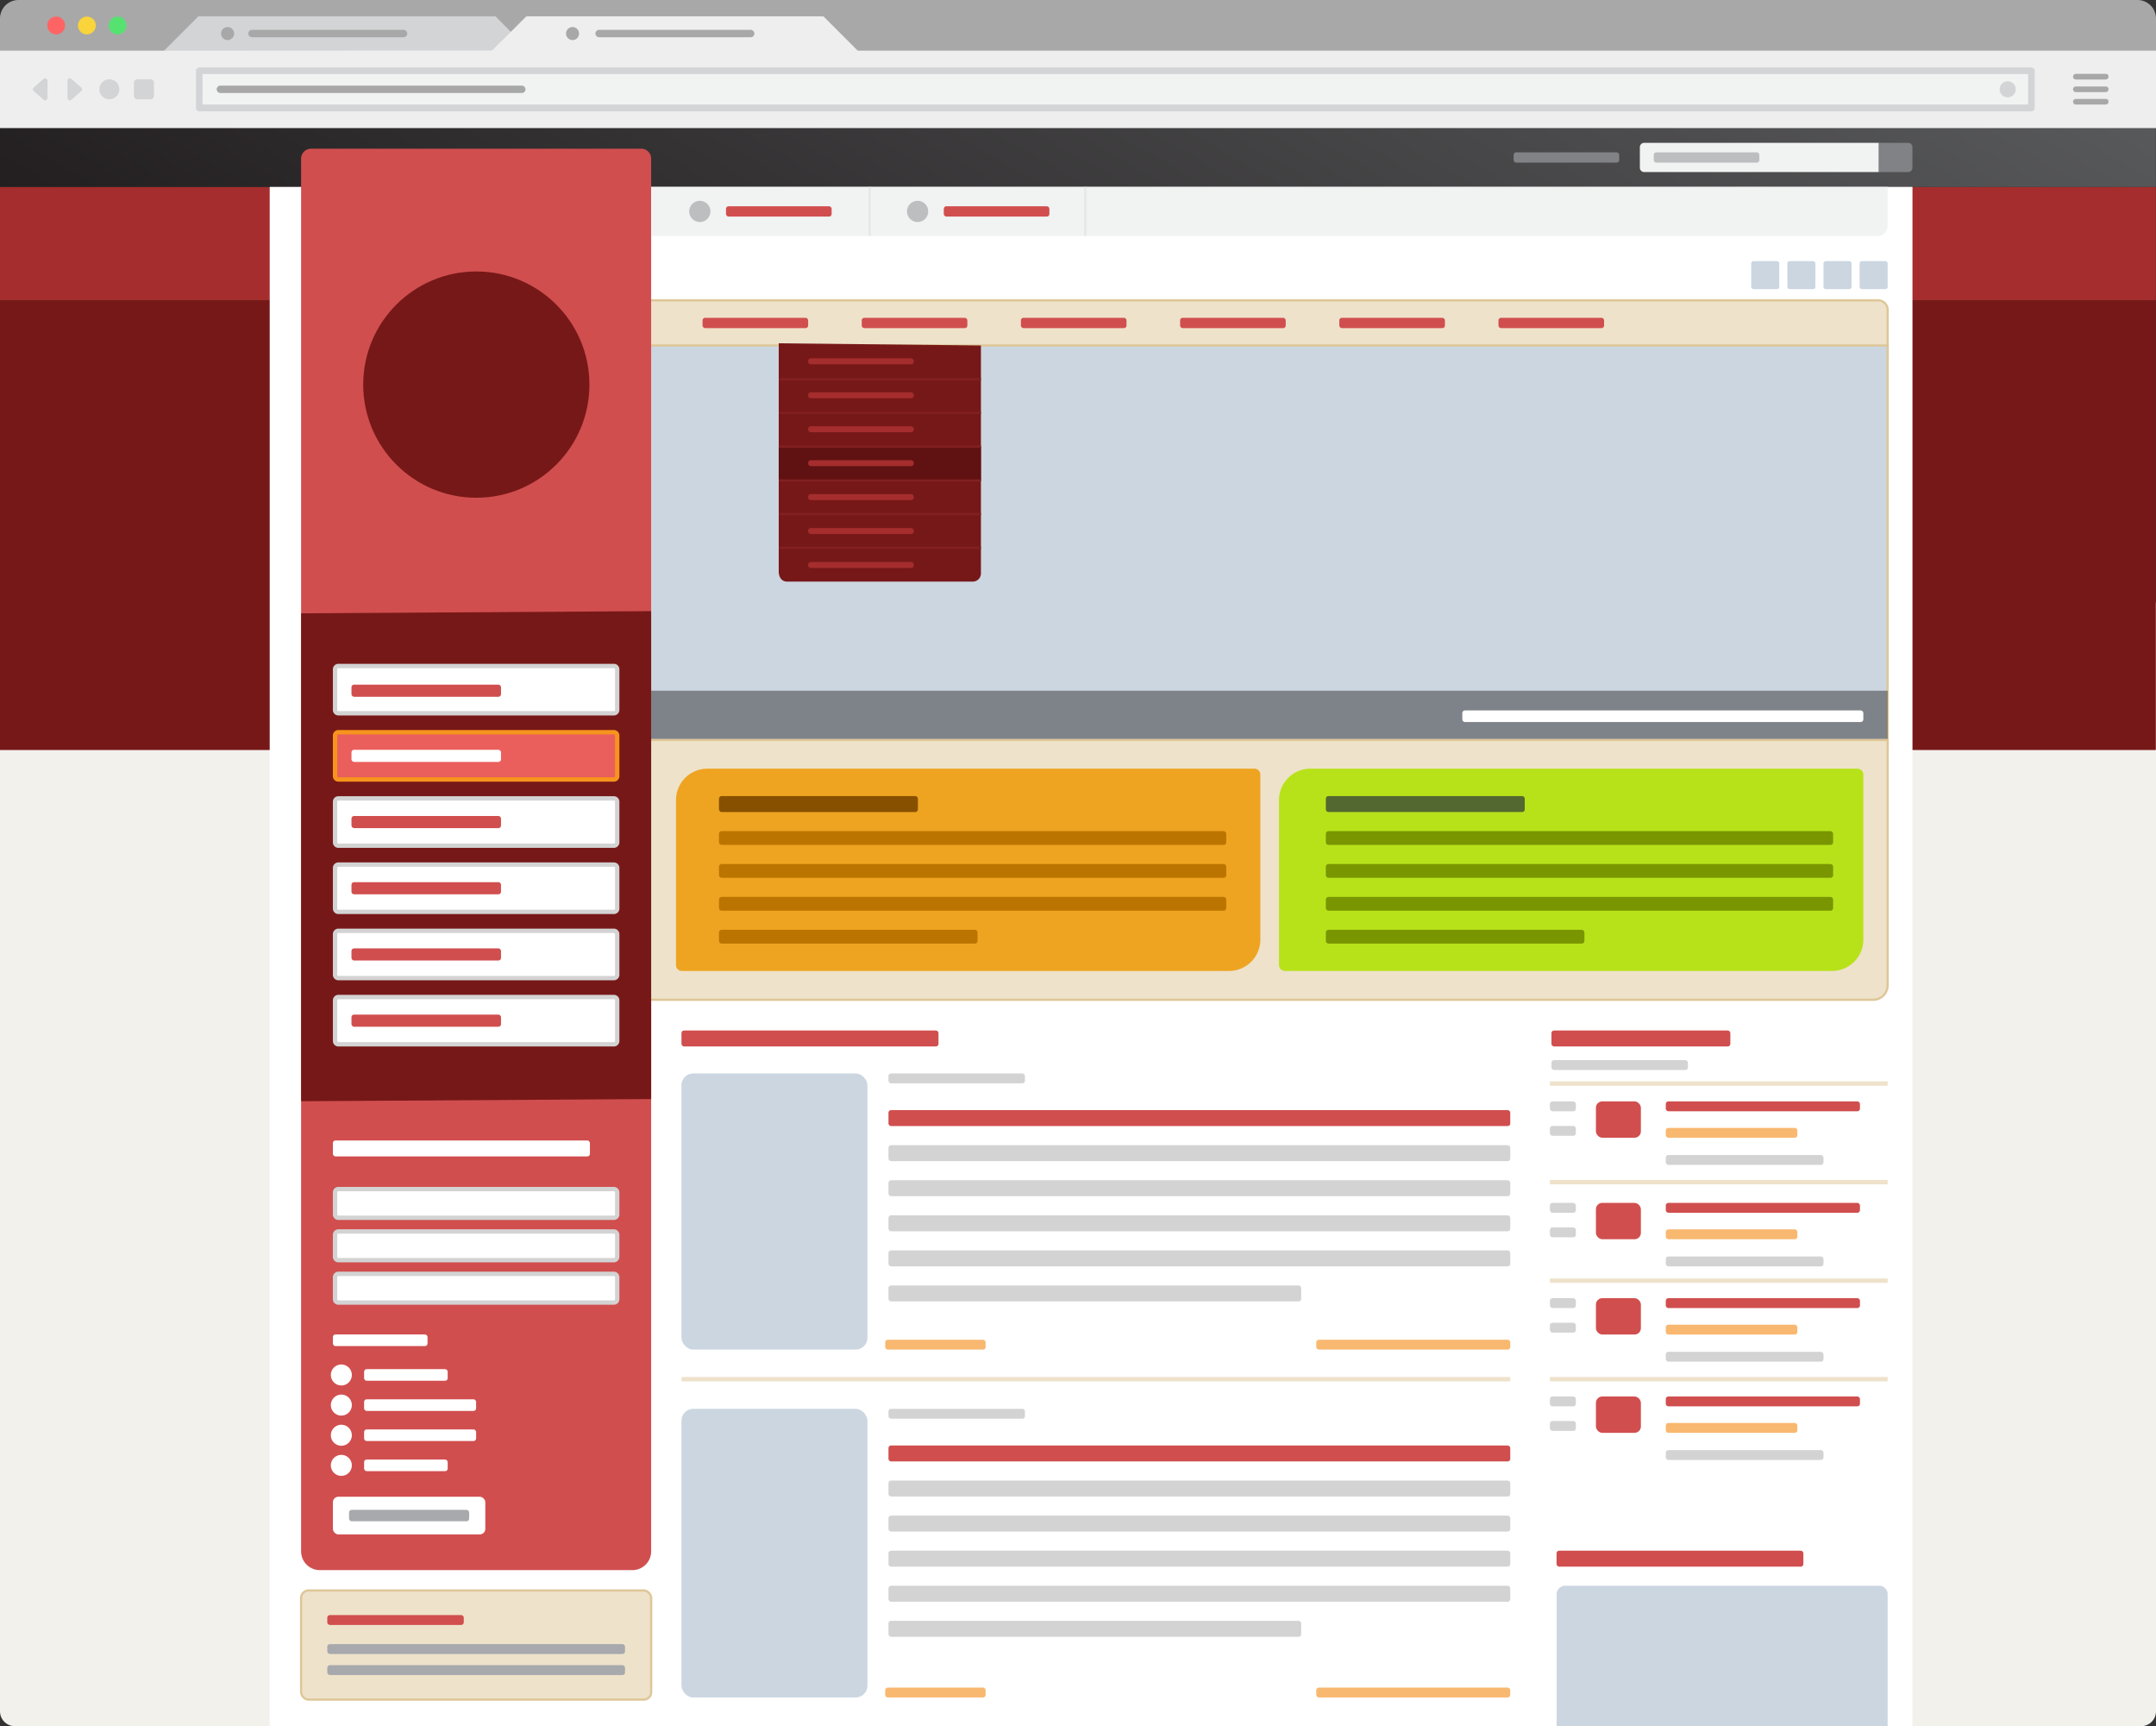 <svg xmlns="http://www.w3.org/2000/svg" xmlns:xlink="http://www.w3.org/1999/xlink" viewBox="0 0 990 792.48"><rect x="0" y="0" width="990" height="792.48" fill="#333333" stroke="none"/><defs><style>.cls-1{fill:#f2f1ec;}.cls-2{fill:#a52d2d;}.cls-3{fill:#771818;}.cls-4{fill:#fff;}.cls-5{fill:url(#linear-gradient);}.cls-6{fill:#a8a8a8;}.cls-7{fill:#ff6464;}.cls-8{fill:#f9d43a;}.cls-9{fill:#56e271;}.cls-10{fill:#d2d4d6;}.cls-11{fill:#eee;}.cls-12{fill:#f1f2f2;}.cls-13{fill:#eee2ca;}.cls-13,.cls-14{stroke:#dec697;}.cls-13,.cls-14,.cls-19,.cls-28,.cls-34{stroke-miterlimit:10;}.cls-14,.cls-18{fill:#cbd6e1;}.cls-15{fill:#d14e4e;}.cls-16{fill:#eea421;}.cls-17{fill:#b7e21a;}.cls-19,.cls-28,.cls-34{fill:none;}.cls-19{stroke:#eee2ca;stroke-width:2px;}.cls-20{fill:#d3d3d3;}.cls-21{fill:#a7a9ac;}.cls-22{fill:#f9b870;}.cls-23{fill:#799600;}.cls-24{fill:#536830;}.cls-25{fill:#bc7400;}.cls-26{fill:#875000;}.cls-27{fill:#601111;}.cls-28{stroke:#822020;}.cls-29{fill:#231f20;opacity:0.45;}.cls-30{fill:#ea5f5c;}.cls-31{fill:#f7941d;}.cls-32{fill:#bcbec0;}.cls-33{fill:#808285;}.cls-34{stroke:#e6e7e8;}</style><linearGradient id="linear-gradient" x1="624.82" y1="-153.28" x2="365.1" y2="296.58" gradientUnits="userSpaceOnUse"><stop offset="0" stop-color="#58595b"/><stop offset="1" stop-color="#231f20"/></linearGradient></defs><title>Wire-Frames-Old</title><g id="Background"><path class="cls-1" d="M0,276.57H990a0,0,0,0,1,0,0V785.63a6.85,6.85,0,0,1-6.85,6.85H6.85A6.85,6.85,0,0,1,0,785.63V276.57A0,0,0,0,1,0,276.57Z"/><rect class="cls-2" y="85.8" width="989.92" height="52.08"/><rect class="cls-3" y="137.88" width="989.92" height="206.45"/><rect class="cls-4" x="123.84" y="71.65" width="754.34" height="720.82"/><rect class="cls-5" y="57.51" width="989.92" height="28.29"/><path class="cls-6" d="M990,23.3H0V8.5A8.49,8.49,0,0,1,8.5,0h973A8.49,8.49,0,0,1,990,8.5Z"/><circle class="cls-7" cx="25.8" cy="11.7" r="4.1"/><circle class="cls-8" cx="39.9" cy="11.7" r="4.1"/><circle class="cls-9" cx="54" cy="11.7" r="4.1"/><polygon class="cls-10" points="75.3 23.3 91.1 7.5 227.5 7.5 243.3 23.4 75.3 23.3"/><polygon class="cls-11" points="222.3 26.8 241.7 7.5 378.1 7.5 397.4 26.8 222.3 26.8"/><path class="cls-6" d="M185.3,17.1H115.7a1.75,1.75,0,0,1-1.7-1.7h0a1.75,1.75,0,0,1,1.7-1.7h69.6a1.75,1.75,0,0,1,1.7,1.7h0A1.69,1.69,0,0,1,185.3,17.1Z"/><path class="cls-6" d="M344.7,17.1H275.1a1.75,1.75,0,0,1-1.7-1.7h0a1.75,1.75,0,0,1,1.7-1.7h69.6a1.75,1.75,0,0,1,1.7,1.7h0A1.69,1.69,0,0,1,344.7,17.1Z"/><circle class="cls-6" cx="262.9" cy="15.4" r="3"/><circle class="cls-6" cx="104.5" cy="15.4" r="3"/><polygon class="cls-11" points="990 58.8 0 58.8 0 23.2 990 23.2 990 23.2 990 58.8"/><path class="cls-6" d="M966.9,33.9H953.2a1.32,1.32,0,0,0-1.3,1.3h0a1.32,1.32,0,0,0,1.3,1.3h13.7a1.32,1.32,0,0,0,1.3-1.3h0A1.21,1.21,0,0,0,966.9,33.9Z"/><path class="cls-6" d="M966.9,39.7H953.2a1.32,1.32,0,0,0-1.3,1.3h0a1.32,1.32,0,0,0,1.3,1.3h13.7a1.32,1.32,0,0,0,1.3-1.3h0A1.21,1.21,0,0,0,966.9,39.7Z"/><path class="cls-6" d="M966.9,45.4H953.2a1.32,1.32,0,0,0-1.3,1.3h0a1.32,1.32,0,0,0,1.3,1.3h13.7a1.32,1.32,0,0,0,1.3-1.3h0A1.21,1.21,0,0,0,966.9,45.4Z"/><polygon class="cls-12" points="91.5 49.5 91.5 32.5 932.8 32.5 932.8 49.5 91.5 49.5"/><path class="cls-10" d="M931.3,34V48H93V34H931.3m1.5-3H91.5A1.54,1.54,0,0,0,90,32.5V49.6a1.54,1.54,0,0,0,1.5,1.5H932.8a1.54,1.54,0,0,0,1.5-1.5V32.5a1.54,1.54,0,0,0-1.5-1.5Z"/><path class="cls-6" d="M239.7,42.7H101.2A1.75,1.75,0,0,1,99.5,41h0a1.75,1.75,0,0,1,1.7-1.7H239.6a1.75,1.75,0,0,1,1.7,1.7h0A1.67,1.67,0,0,1,239.7,42.7Z"/><circle class="cls-10" cx="50.2" cy="41" r="4.6"/><path class="cls-10" d="M15.5,40.2l4.5-4a1.09,1.09,0,0,1,1.8.8v8a1.09,1.09,0,0,1-1.8.8l-4.5-4A1,1,0,0,1,15.5,40.2Z"/><path class="cls-10" d="M37.3,41.8l-4.5,4A1.09,1.09,0,0,1,31,45V37a1.09,1.09,0,0,1,1.8-.8l4.5,4A1,1,0,0,1,37.3,41.8Z"/><path class="cls-10" d="M69.1,45.6h-6A1.58,1.58,0,0,1,61.5,44V38a1.58,1.58,0,0,1,1.6-1.6h6A1.58,1.58,0,0,1,70.7,38v6A1.58,1.58,0,0,1,69.1,45.6Z"/><circle class="cls-10" cx="921.9" cy="41" r="3.7"/><path class="cls-13" d="M299,164.51H866.78V142.3a4.42,4.42,0,0,0-4.42-4.42H299"/><polyline class="cls-14" points="299.01 344.33 866.78 344.33 866.78 158.61 299.01 158.61"/><path class="cls-15" d="M142.81,68.28H294.46A4.55,4.55,0,0,1,299,72.83V712.21a8.62,8.62,0,0,1-8.62,8.62H146.88a8.62,8.62,0,0,1-8.62-8.62V72.83A4.55,4.55,0,0,1,142.81,68.28Z"/><path class="cls-13" d="M299,459H860.1a6.67,6.67,0,0,0,6.67-6.67V339.71H299"/><path class="cls-16" d="M324.81,352.9H576a2.73,2.73,0,0,1,2.73,2.73v75.73a14.4,14.4,0,0,1-14.4,14.4H313.14a2.73,2.73,0,0,1-2.73-2.73V367.3A14.4,14.4,0,0,1,324.81,352.9Z"/><path class="cls-17" d="M601.7,352.9H852.89a2.73,2.73,0,0,1,2.73,2.73v75.73a14.4,14.4,0,0,1-14.4,14.4H590A2.73,2.73,0,0,1,587.3,443V367.3A14.4,14.4,0,0,1,601.7,352.9Z"/><polygon class="cls-3" points="299.01 504.57 138.26 505.57 138.26 281.57 299.01 280.57 299.01 504.57"/></g><g id="Main_Frame" data-name="Main Frame"><path class="cls-12" d="M299,85.8H866.78a0,0,0,0,1,0,0v17.8a4.73,4.73,0,0,1-4.73,4.73H299a0,0,0,0,1,0,0V85.8A0,0,0,0,1,299,85.8Z"/><rect class="cls-18" x="312.92" y="646.79" width="85.39" height="132.51" rx="5.4" ry="5.4"/><rect class="cls-18" x="312.92" y="492.82" width="85.39" height="126.76" rx="5.4" ry="5.4"/><line class="cls-19" x1="312.92" y1="633.18" x2="693.49" y2="633.18"/><rect class="cls-15" x="312.92" y="473.09" width="118.02" height="7.33" rx="1.17" ry="1.17"/><rect class="cls-15" x="712.4" y="473.09" width="82.15" height="7.33" rx="1.17" ry="1.17"/><rect class="cls-15" x="714.74" y="711.91" width="113.34" height="7.33" rx="1.17" ry="1.17"/><rect class="cls-20" x="407.97" y="728.01" width="285.52" height="7.33" rx="1.17" ry="1.17"/><rect class="cls-20" x="407.97" y="744.11" width="189.51" height="7.33" rx="1.17" ry="1.17"/><rect class="cls-20" x="407.97" y="646.79" width="62.68" height="4.53" rx="1.17" ry="1.17"/><rect class="cls-20" x="407.97" y="679.71" width="285.52" height="7.33" rx="1.17" ry="1.17"/><rect class="cls-15" x="407.97" y="663.61" width="285.52" height="7.33" rx="1.17" ry="1.17"/><rect class="cls-20" x="407.97" y="695.81" width="285.52" height="7.33" rx="1.17" ry="1.17"/><rect class="cls-20" x="407.97" y="711.91" width="285.52" height="7.33" rx="1.17" ry="1.17"/><rect class="cls-20" x="407.97" y="574.04" width="285.52" height="7.33" rx="1.17" ry="1.17"/><rect class="cls-20" x="407.97" y="590.14" width="189.51" height="7.33" rx="1.17" ry="1.17"/><rect class="cls-20" x="407.97" y="492.82" width="62.68" height="4.53" rx="1.17" ry="1.17"/><rect class="cls-13" x="138.26" y="730.17" width="160.75" height="50.12" rx="3.41" ry="3.41"/><rect class="cls-15" x="150.28" y="741.47" width="62.68" height="4.53" rx="1.17" ry="1.17"/><rect class="cls-21" x="150.28" y="754.8" width="136.72" height="4.53" rx="1.17" ry="1.17"/><rect class="cls-21" x="150.28" y="764.47" width="136.72" height="4.53" rx="1.17" ry="1.17"/><rect class="cls-22" x="604.41" y="615.06" width="89.08" height="4.53" rx="1.17" ry="1.17"/><rect class="cls-22" x="406.48" y="615.06" width="46.1" height="4.53" rx="1.17" ry="1.17"/><rect class="cls-22" x="604.41" y="774.77" width="89.08" height="4.53" rx="1.17" ry="1.17"/><rect class="cls-22" x="406.48" y="774.77" width="46.1" height="4.53" rx="1.17" ry="1.17"/><rect class="cls-20" x="712.4" y="486.69" width="62.68" height="4.53" rx="1.17" ry="1.17"/><rect class="cls-20" x="407.97" y="525.74" width="285.52" height="7.33" rx="1.17" ry="1.17"/><rect class="cls-15" x="407.97" y="509.64" width="285.52" height="7.33" rx="1.17" ry="1.17"/><rect class="cls-20" x="407.97" y="541.84" width="285.52" height="7.33" rx="1.17" ry="1.17"/><rect class="cls-20" x="407.97" y="557.94" width="285.52" height="7.33" rx="1.17" ry="1.17"/><rect class="cls-23" x="608.8" y="426.87" width="118.74" height="6.33" rx="1.17" ry="1.17"/><rect class="cls-23" x="608.8" y="381.57" width="232.94" height="6.33" rx="1.17" ry="1.17"/><rect class="cls-24" x="608.8" y="365.47" width="91.35" height="7.33" rx="1.17" ry="1.17"/><rect class="cls-23" x="608.8" y="396.67" width="232.94" height="6.33" rx="1.17" ry="1.17"/><rect class="cls-23" x="608.8" y="411.77" width="232.94" height="6.33" rx="1.17" ry="1.17"/><rect class="cls-25" x="330.14" y="426.87" width="118.74" height="6.33" rx="1.17" ry="1.17"/><rect class="cls-25" x="330.14" y="381.57" width="232.94" height="6.33" rx="1.17" ry="1.17"/><rect class="cls-26" x="330.14" y="365.47" width="91.35" height="7.33" rx="1.17" ry="1.17"/><rect class="cls-25" x="330.14" y="396.67" width="232.94" height="6.33" rx="1.17" ry="1.17"/><rect class="cls-25" x="330.14" y="411.77" width="232.94" height="6.33" rx="1.17" ry="1.17"/><line class="cls-19" x1="711.69" y1="633.18" x2="866.78" y2="633.18"/><line class="cls-19" x1="711.69" y1="587.95" x2="866.78" y2="587.95"/><line class="cls-19" x1="711.69" y1="542.71" x2="866.78" y2="542.71"/><line class="cls-19" x1="711.69" y1="497.47" x2="866.78" y2="497.47"/><path class="cls-3" d="M446.71,267H361.3c-2.06,0-3.72-1.67-3.72-4.72V157.61l92.85,1V263.27A3.72,3.72,0,0,1,446.71,267Z"/><rect class="cls-27" x="357.58" y="205.06" width="92.85" height="15.48"/><line class="cls-28" x1="357.58" y1="251.51" x2="450.43" y2="251.51"/><line class="cls-28" x1="450.43" y1="236.03" x2="357.58" y2="236.03"/><line class="cls-28" x1="450.43" y1="205.06" x2="357.58" y2="205.06"/><line class="cls-28" x1="450.43" y1="189.58" x2="357.58" y2="189.58"/><line class="cls-28" x1="450.43" y1="174.09" x2="357.58" y2="174.09"/><line class="cls-28" x1="450.43" y1="220.55" x2="357.58" y2="220.55"/><path class="cls-18" d="M718.69,728H862.83a3.95,3.95,0,0,1,3.95,3.95v60.52a0,0,0,0,1,0,0h-152a0,0,0,0,1,0,0V732A3.95,3.95,0,0,1,718.69,728Z"/><rect class="cls-29" x="299.01" y="317.1" width="567.77" height="22.1"/><rect class="cls-15" x="322.59" y="145.9" width="48.5" height="4.74" rx="1.17" ry="1.17"/><rect class="cls-15" x="395.69" y="145.9" width="48.5" height="4.74" rx="1.17" ry="1.17"/><rect class="cls-15" x="468.78" y="145.9" width="48.5" height="4.74" rx="1.17" ry="1.17"/><rect class="cls-15" x="541.88" y="145.9" width="48.5" height="4.74" rx="1.17" ry="1.17"/><rect class="cls-15" x="614.98" y="145.9" width="48.5" height="4.74" rx="1.17" ry="1.17"/><rect class="cls-15" x="688.07" y="145.9" width="48.5" height="4.74" rx="1.17" ry="1.17"/><rect class="cls-4" x="153.86" y="457.72" width="129.55" height="21.7" rx="1.53" ry="1.53"/><path class="cls-20" d="M281.88,458.72a.53.53,0,0,1,.53.53V477.9a.53.53,0,0,1-.53.53H155.38a.53.53,0,0,1-.53-.53V459.25a.53.53,0,0,1,.53-.53h126.5m0-2H155.38a2.53,2.53,0,0,0-2.53,2.53V477.9a2.53,2.53,0,0,0,2.53,2.53h126.5a2.53,2.53,0,0,0,2.53-2.53V459.25a2.53,2.53,0,0,0-2.53-2.53Z"/><rect class="cls-15" x="161.39" y="465.79" width="68.67" height="5.57" rx="1.17" ry="1.17"/><rect class="cls-4" x="153.86" y="396.94" width="129.55" height="21.7" rx="1.53" ry="1.53"/><path class="cls-20" d="M281.88,397.94a.53.53,0,0,1,.53.53v18.65a.53.53,0,0,1-.53.53H155.38a.53.53,0,0,1-.53-.53V398.46a.53.53,0,0,1,.53-.53h126.5m0-2H155.38a2.53,2.53,0,0,0-2.53,2.53v18.65a2.53,2.53,0,0,0,2.53,2.53h126.5a2.53,2.53,0,0,0,2.53-2.53V398.46a2.53,2.53,0,0,0-2.53-2.53Z"/><rect class="cls-4" x="153.86" y="427.33" width="129.55" height="21.7" rx="1.53" ry="1.53"/><path class="cls-20" d="M281.88,428.33a.53.53,0,0,1,.53.53v18.65a.53.53,0,0,1-.53.53H155.38a.53.53,0,0,1-.53-.53V428.86a.53.53,0,0,1,.53-.53h126.5m0-2H155.38a2.53,2.53,0,0,0-2.53,2.53v18.65a2.53,2.53,0,0,0,2.53,2.53h126.5a2.53,2.53,0,0,0,2.53-2.53V428.86a2.53,2.53,0,0,0-2.53-2.53Z"/><rect class="cls-4" x="153.86" y="366.54" width="129.55" height="21.7" rx="1.53" ry="1.53"/><path class="cls-20" d="M281.88,367.54a.53.53,0,0,1,.53.53v18.65a.53.53,0,0,1-.53.53H155.38a.53.53,0,0,1-.53-.53V368.07a.53.53,0,0,1,.53-.53h126.5m0-2H155.38a2.53,2.53,0,0,0-2.53,2.53v18.65a2.53,2.53,0,0,0,2.53,2.53h126.5a2.53,2.53,0,0,0,2.53-2.53V368.07a2.53,2.53,0,0,0-2.53-2.53Z"/><rect class="cls-30" x="153.86" y="336.15" width="129.55" height="21.7" rx="1.53" ry="1.53"/><path class="cls-31" d="M281.88,337.15a.53.53,0,0,1,.53.53v18.65a.53.53,0,0,1-.53.53H155.38a.53.53,0,0,1-.53-.53V337.68a.53.53,0,0,1,.53-.53h126.5m0-2H155.38a2.53,2.53,0,0,0-2.53,2.53v18.65a2.53,2.53,0,0,0,2.53,2.53h126.5a2.53,2.53,0,0,0,2.53-2.53V337.68a2.53,2.53,0,0,0-2.53-2.53Z"/><rect class="cls-4" x="153.86" y="305.76" width="129.55" height="21.7" rx="1.53" ry="1.53"/><path class="cls-20" d="M281.88,306.76a.53.53,0,0,1,.53.53v18.65a.53.53,0,0,1-.53.53H155.38a.53.53,0,0,1-.53-.53V307.28a.53.53,0,0,1,.53-.53h126.5m0-2H155.38a2.53,2.53,0,0,0-2.53,2.53v18.65a2.53,2.53,0,0,0,2.53,2.53h126.5a2.53,2.53,0,0,0,2.53-2.53V307.28a2.53,2.53,0,0,0-2.53-2.53Z"/><circle class="cls-3" cx="218.72" cy="176.57" r="51.94"/><rect class="cls-4" x="671.47" y="326.15" width="184.14" height="5.33" rx="1.17" ry="1.17"/><rect class="cls-15" x="161.39" y="435.4" width="68.67" height="5.57" rx="1.17" ry="1.17"/><rect class="cls-15" x="161.39" y="405" width="68.67" height="5.57" rx="1.17" ry="1.17"/><rect class="cls-15" x="161.39" y="374.61" width="68.67" height="5.57" rx="1.17" ry="1.17"/><rect class="cls-4" x="161.39" y="344.22" width="68.67" height="5.57" rx="1.17" ry="1.17"/><rect class="cls-15" x="161.39" y="314.31" width="68.67" height="5.57" rx="1.17" ry="1.17"/><rect class="cls-18" x="853.91" y="119.87" width="12.87" height="12.87" rx="1.02" ry="1.02"/><rect class="cls-18" x="837.32" y="119.87" width="12.87" height="12.87" rx="1.02" ry="1.02"/><rect class="cls-18" x="820.73" y="119.87" width="12.87" height="12.87" rx="1.02" ry="1.02"/><rect class="cls-18" x="804.14" y="119.87" width="12.87" height="12.87" rx="1.02" ry="1.02"/><rect class="cls-15" x="764.9" y="505.64" width="89.17" height="4.53" rx="1.17" ry="1.17"/><rect class="cls-22" x="764.9" y="517.8" width="60.42" height="4.53" rx="1.17" ry="1.17"/><rect class="cls-20" x="764.9" y="530.26" width="72.42" height="4.53" rx="1.17" ry="1.17"/><rect class="cls-20" x="711.69" y="505.64" width="11.92" height="4.53" rx="1.17" ry="1.17"/><rect class="cls-20" x="711.69" y="516.91" width="11.92" height="4.53" rx="1.17" ry="1.17"/><rect class="cls-15" x="732.82" y="505.64" width="20.65" height="16.68" rx="2.92" ry="2.92"/><rect class="cls-15" x="764.9" y="552.24" width="89.17" height="4.53" rx="1.17" ry="1.17"/><rect class="cls-22" x="764.9" y="564.39" width="60.42" height="4.53" rx="1.17" ry="1.17"/><rect class="cls-20" x="764.9" y="576.85" width="72.42" height="4.53" rx="1.17" ry="1.17"/><rect class="cls-20" x="711.69" y="552.24" width="11.92" height="4.53" rx="1.17" ry="1.17"/><rect class="cls-20" x="711.69" y="563.5" width="11.92" height="4.53" rx="1.17" ry="1.17"/><rect class="cls-15" x="732.82" y="552.24" width="20.65" height="16.68" rx="2.92" ry="2.92"/><rect class="cls-15" x="764.9" y="595.99" width="89.17" height="4.53" rx="1.17" ry="1.17"/><rect class="cls-22" x="764.9" y="608.15" width="60.42" height="4.53" rx="1.17" ry="1.17"/><rect class="cls-20" x="764.9" y="620.61" width="72.42" height="4.53" rx="1.17" ry="1.17"/><rect class="cls-20" x="711.69" y="595.99" width="11.92" height="4.53" rx="1.17" ry="1.17"/><rect class="cls-20" x="711.69" y="607.26" width="11.92" height="4.53" rx="1.17" ry="1.17"/><rect class="cls-15" x="732.82" y="595.99" width="20.65" height="16.68" rx="2.92" ry="2.92"/><rect class="cls-15" x="764.9" y="641.12" width="89.17" height="4.53" rx="1.17" ry="1.17"/><rect class="cls-22" x="764.9" y="653.28" width="60.42" height="4.53" rx="1.17" ry="1.17"/><rect class="cls-20" x="764.9" y="665.74" width="72.42" height="4.53" rx="1.17" ry="1.17"/><rect class="cls-20" x="711.69" y="641.12" width="11.92" height="4.53" rx="1.17" ry="1.17"/><rect class="cls-20" x="711.69" y="652.38" width="11.92" height="4.53" rx="1.17" ry="1.17"/><rect class="cls-15" x="732.82" y="641.12" width="20.65" height="16.68" rx="2.92" ry="2.92"/><rect class="cls-4" x="152.86" y="687.14" width="69.99" height="17.3" rx="2.53" ry="2.53"/><rect class="cls-21" x="160.28" y="693.17" width="55.15" height="5.23" rx="1.17" ry="1.17"/><rect class="cls-4" x="153.86" y="584.82" width="129.55" height="13.18" rx="1.53" ry="1.53"/><path class="cls-20" d="M281.88,585.82a.53.53,0,0,1,.53.53v10.12a.53.53,0,0,1-.53.53H155.38a.53.53,0,0,1-.53-.53V586.35a.53.53,0,0,1,.53-.53h126.5m0-2H155.38a2.53,2.53,0,0,0-2.53,2.53v10.12a2.53,2.53,0,0,0,2.53,2.53h126.5a2.53,2.53,0,0,0,2.53-2.53V586.35a2.53,2.53,0,0,0-2.53-2.53Z"/><rect class="cls-4" x="153.86" y="545.9" width="129.55" height="13.17" rx="1.53" ry="1.53"/><path class="cls-20" d="M281.88,546.9a.53.53,0,0,1,.53.53v10.12a.53.53,0,0,1-.53.53H155.38a.53.53,0,0,1-.53-.53V547.43a.53.53,0,0,1,.53-.53h126.5m0-2H155.38a2.53,2.53,0,0,0-2.53,2.53v10.12a2.53,2.53,0,0,0,2.53,2.53h126.5a2.53,2.53,0,0,0,2.53-2.53V547.43a2.53,2.53,0,0,0-2.53-2.53Z"/><rect class="cls-4" x="153.86" y="565.36" width="129.55" height="13.17" rx="1.53" ry="1.53"/><path class="cls-20" d="M281.88,566.36a.53.53,0,0,1,.53.53V577a.53.53,0,0,1-.53.53H155.38a.53.53,0,0,1-.53-.53V566.89a.53.53,0,0,1,.53-.53h126.5m0-2H155.38a2.53,2.53,0,0,0-2.53,2.53V577a2.53,2.53,0,0,0,2.53,2.53h126.5a2.53,2.53,0,0,0,2.53-2.53V566.89a2.53,2.53,0,0,0-2.53-2.53Z"/><rect class="cls-4" x="152.86" y="523.58" width="118.02" height="7.33" rx="1.17" ry="1.17"/><rect class="cls-4" x="152.86" y="612.65" width="43.46" height="5.33" rx="1.17" ry="1.17"/><rect class="cls-4" x="167.19" y="628.57" width="38.38" height="5.33" rx="1.17" ry="1.17"/><rect class="cls-4" x="167.19" y="642.41" width="51.44" height="5.33" rx="1.17" ry="1.17"/><rect class="cls-4" x="167.19" y="656.24" width="51.44" height="5.33" rx="1.17" ry="1.17"/><rect class="cls-4" x="167.19" y="670.07" width="38.38" height="5.33" rx="1.17" ry="1.17"/><circle class="cls-4" cx="156.74" cy="631.24" r="4.83"/><circle class="cls-4" cx="156.74" cy="645.07" r="4.83"/><circle class="cls-4" cx="156.74" cy="658.91" r="4.83"/><circle class="cls-4" cx="156.74" cy="672.74" r="4.83"/><rect class="cls-15" x="333.37" y="94.69" width="48.5" height="4.74" rx="1.17" ry="1.17"/><circle class="cls-32" cx="321.35" cy="97.06" r="4.88"/><rect class="cls-15" x="433.37" y="94.69" width="48.5" height="4.74" rx="1.17" ry="1.17"/><circle class="cls-32" cx="421.35" cy="97.06" r="4.88"/><rect class="cls-33" x="695.02" y="69.93" width="48.5" height="4.74" rx="1.17" ry="1.17"/><rect class="cls-2" x="371.09" y="258.02" width="48.5" height="2.74" rx="1.17" ry="1.17"/><rect class="cls-2" x="371.09" y="242.43" width="48.5" height="2.74" rx="1.17" ry="1.17"/><rect class="cls-2" x="371.09" y="226.85" width="48.5" height="2.74" rx="1.17" ry="1.17"/><rect class="cls-2" x="371.09" y="211.27" width="48.5" height="2.74" rx="1.17" ry="1.17"/><rect class="cls-2" x="371.09" y="195.68" width="48.5" height="2.74" rx="1.17" ry="1.17"/><rect class="cls-2" x="371.09" y="180.1" width="48.5" height="2.74" rx="1.17" ry="1.17"/><rect class="cls-2" x="371.09" y="164.51" width="48.5" height="2.74" rx="1.17" ry="1.17"/><line class="cls-34" x1="399.32" y1="85.8" x2="399.32" y2="108.32"/><line class="cls-34" x1="498.32" y1="85.8" x2="498.32" y2="108.32"/><path class="cls-12" d="M755,65.57H862.75a0,0,0,0,1,0,0V79a0,0,0,0,1,0,0H755a2,2,0,0,1-2-2V67.6A2,2,0,0,1,755,65.57Z"/><path class="cls-33" d="M862.73,65.57h13.43a2,2,0,0,1,2,2V77a2,2,0,0,1-2,2H862.73a0,0,0,0,1,0,0V65.57A0,0,0,0,1,862.73,65.57Z"/><rect class="cls-32" x="759.36" y="69.93" width="48.5" height="4.74" rx="1.17" ry="1.17"/></g></svg>